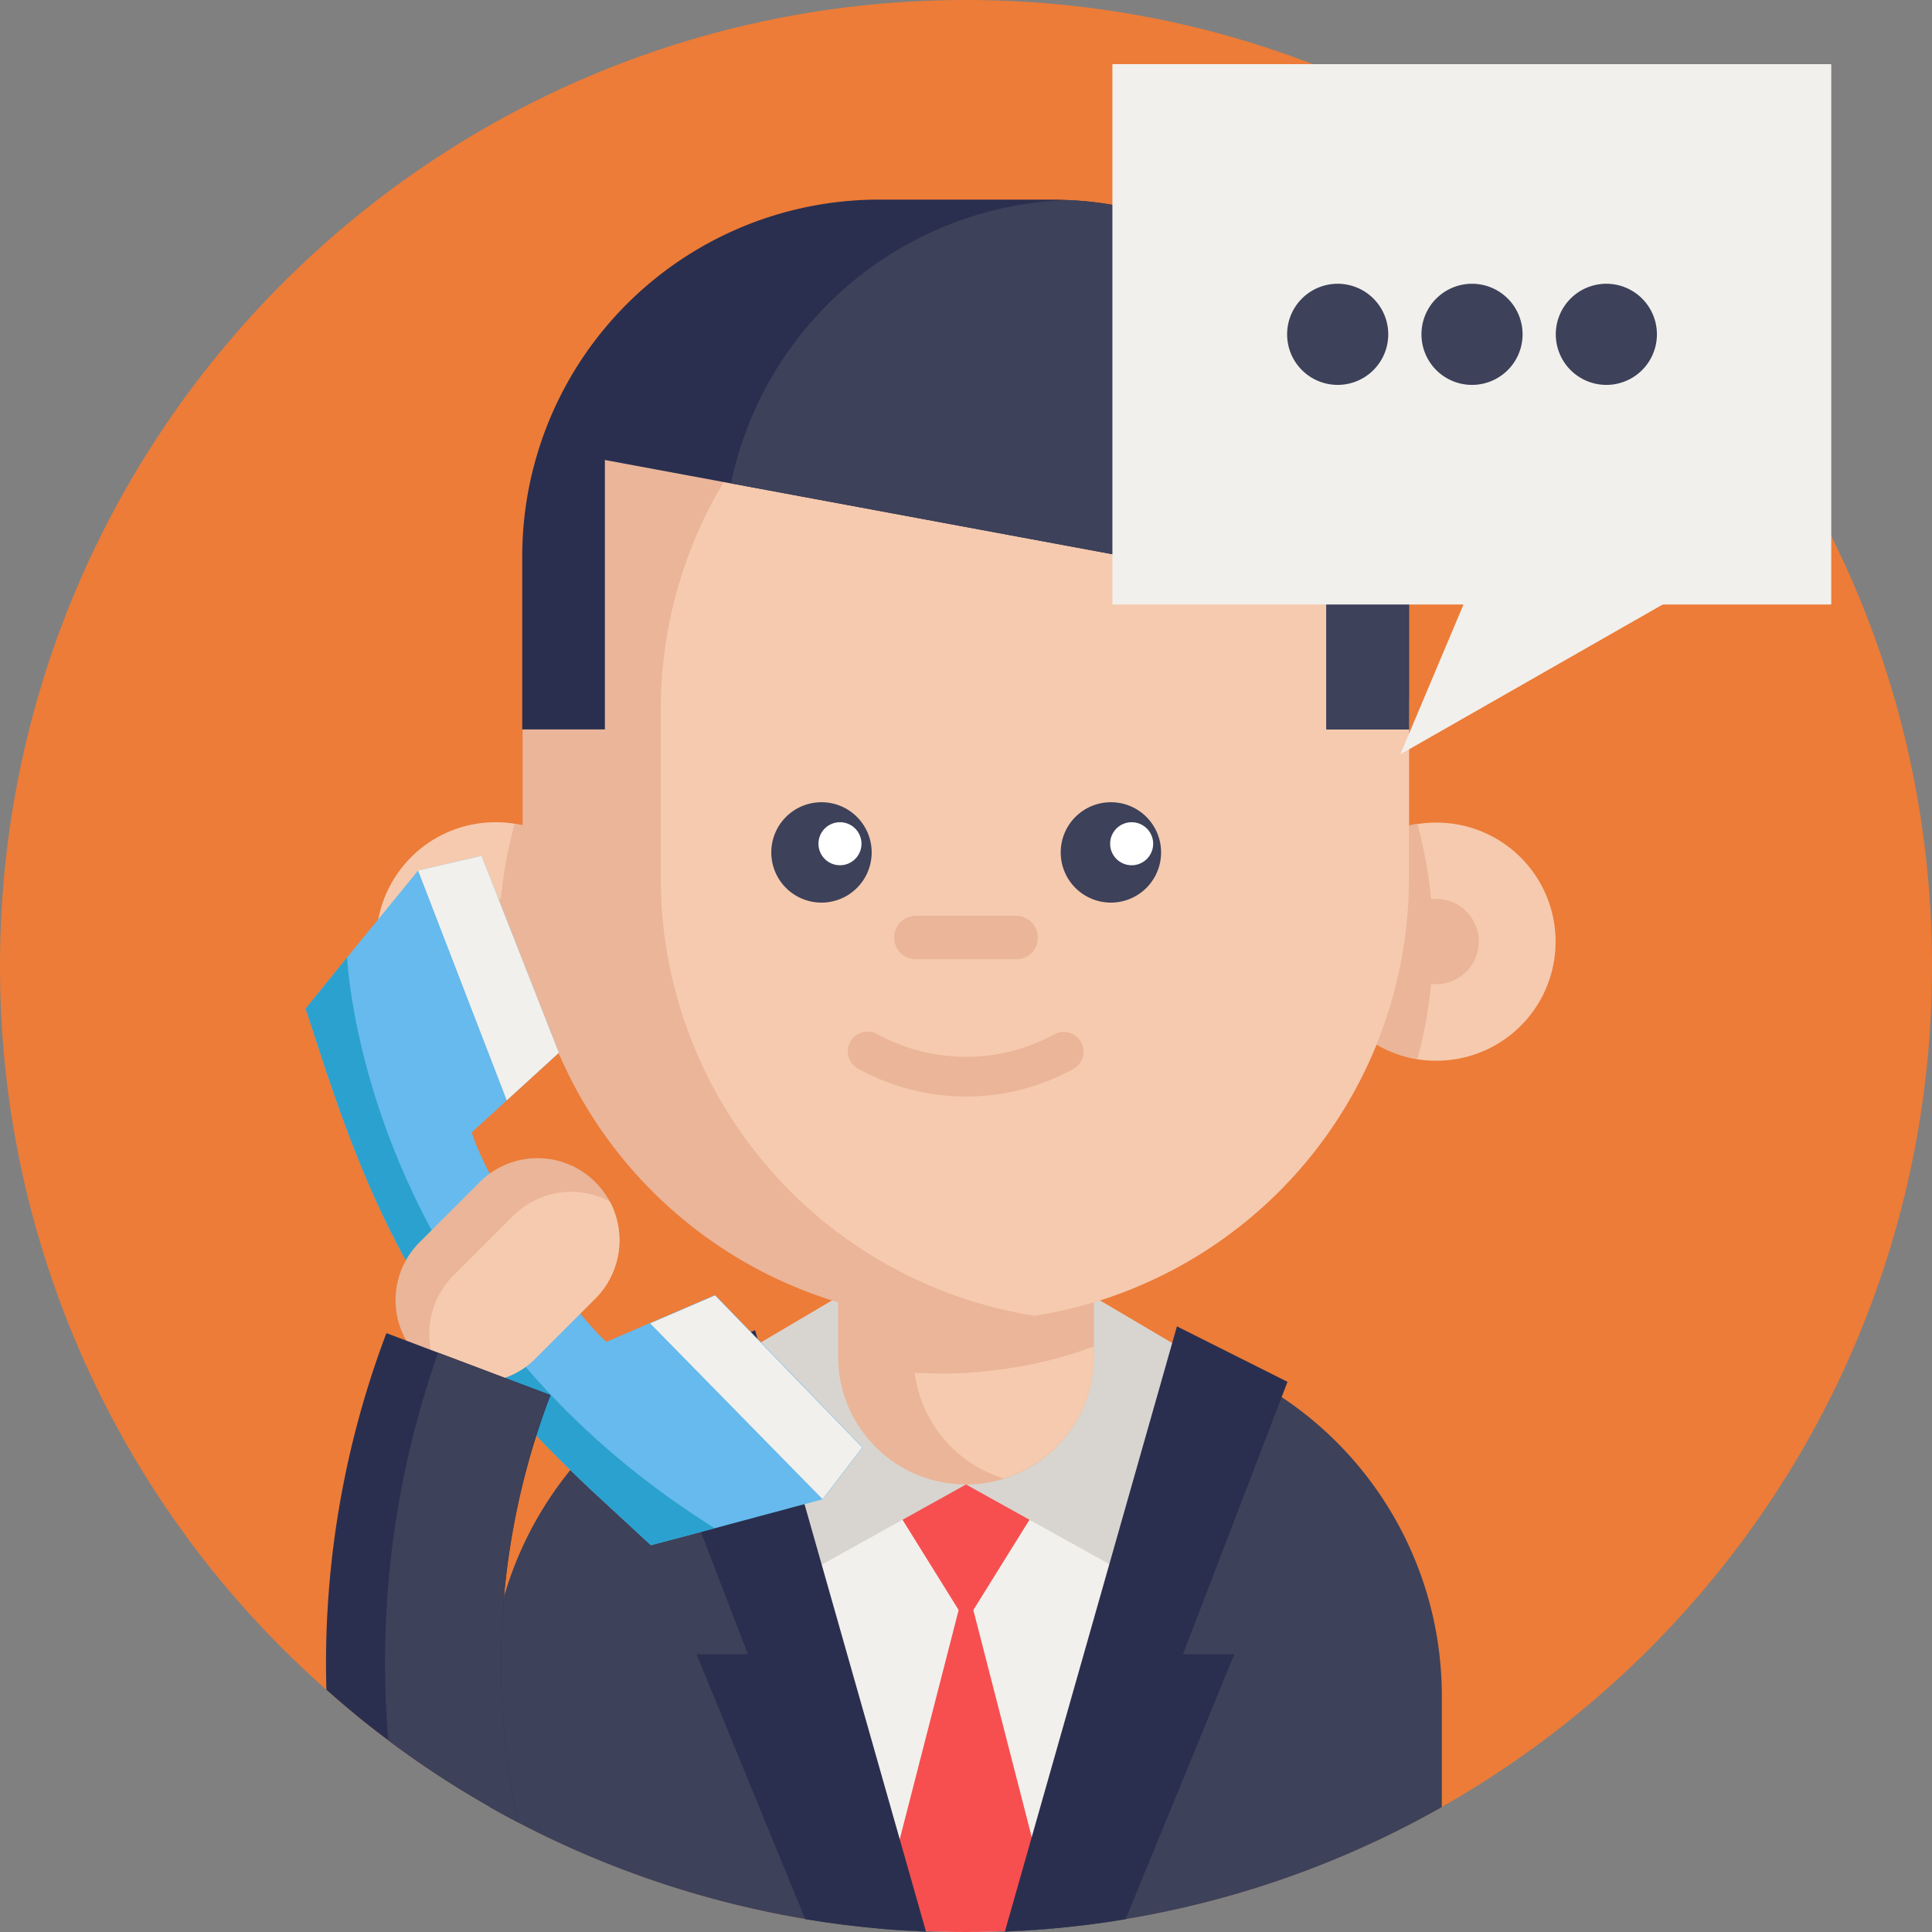 <svg xmlns="http://www.w3.org/2000/svg" id="Capa_1" data-name="Capa 1" viewBox="0 0 512 512.1"><rect x="0" y="0" width="512" height="512.1" fill="#808080" stroke="none"/><defs><style>.cls-1{fill:#ec7c38;}.cls-2{fill:#3d4159;}.cls-3{fill:#f2f0ec;}.cls-4{fill:#f74f4f;}.cls-5{fill:#d8d5d0;}.cls-6{fill:#2a2f4f;}.cls-7{fill:#eab599;}.cls-8{fill:#f6caae;}.cls-9{fill:#fff;}.cls-10{fill:#66baed;}.cls-11{fill:#2ba1cf;}</style></defs><title>llamadas</title><path class="cls-1" d="M512,256c0,141.4-114.6,256-256,256a254.46,254.46,0,0,1-118.7-29.1,249.25,249.25,0,0,1-34.4-21.7c-5.7-4.2-11.1-8.7-16.4-13.4A255.21,255.21,0,0,1,0,256C0,114.6,114.6,0,256,0S512,114.6,512,256Z"></path><path class="cls-2" d="M382.1,449.6v29.3a254.44,254.44,0,0,1-83.9,29.7c-6.4,1.1-13,1.9-19.6,2.5-4.1.4-8.2.6-12.4.8-3.4.1-6.8.2-10.2.2-7.6,0-15.2-.3-22.7-1a255.69,255.69,0,0,1-103.5-32.2V449.6a95.22,95.22,0,0,1,70.5-91.9c1.5-.4,3-.8,4.5-1.1a84.18,84.18,0,0,1,12.4-1.8q3.9-.3,7.8-.3h62a96.14,96.14,0,0,1,20.2,2.1,5.16,5.16,0,0,0,1.1.2c1.1.3,2.2.5,3.3.8h.1a95.13,95.13,0,0,1,70.4,92Z"></path><path class="cls-3" d="M311.9,356.6l-.2,1.1L278.7,511c-7.5.7-15,1-22.7,1s-15.2-.3-22.7-1l-33-153.3-.2-1.1Z"></path><path class="cls-4" d="M281.5,388.8l-25.5,41-25.5-41"></path><path class="cls-4" d="M279.6,510.9c-7.8.7-15.6,1.1-23.6,1.1s-15.8-.4-23.6-1.1L256,419.1Z"></path><path class="cls-5" d="M256,393.4l-42.8,23.8-13-60.6,26.6-15.7"></path><path class="cls-5" d="M256,393.4l42.8,23.8,13-60.6-26.6-15.7"></path><path class="cls-6" d="M341.2,366.2l-27.7,72.2h13.6l-28.8,70.2c-6.4,1.1-13,1.9-19.6,2.5-4.1.4-8.2.6-12.4.8l45.6-160.4Z"></path><path class="cls-6" d="M170.5,366.2l27.7,72.2H184.6l28.8,70.2c6.4,1.1,13,1.9,19.6,2.5,4.1.4,8.2.6,12.4.8L200.1,352.5Z"></path><path class="cls-7" d="M289.9,317.8v41.7A33.94,33.94,0,0,1,266,391.9a33.17,33.17,0,0,1-10,1.5,33.93,33.93,0,0,1-33.9-33.9V317.8Z"></path><path class="cls-8" d="M289.9,356.8v2.6A33.94,33.94,0,0,1,266,391.8a33.78,33.78,0,0,1-23.6-28c2.3.1,4.5.2,6.8.2a116.34,116.34,0,0,0,18.8-1.5A106.8,106.8,0,0,0,289.9,356.8Z"></path><path class="cls-8" d="M162.9,249.5a31.7,31.7,0,0,1-26.5,31.2,27.76,27.76,0,0,1-5.1.4,31.6,31.6,0,0,1,0-63.2,29.22,29.22,0,0,1,5.1.4A31.7,31.7,0,0,1,162.9,249.5Z"></path><path class="cls-7" d="M162.9,249.5a31.7,31.7,0,0,1-26.5,31.2,118,118,0,0,1,0-62.4A31.7,31.7,0,0,1,162.9,249.5Z"></path><path class="cls-7" d="M142.6,249.5a11.3,11.3,0,1,1-11.3-11.3A11.35,11.35,0,0,1,142.6,249.5Z"></path><path class="cls-8" d="M349.1,249.5a31.7,31.7,0,0,0,26.5,31.2,27.76,27.76,0,0,0,5.1.4,31.55,31.55,0,1,0,0-63.1,29.22,29.22,0,0,0-5.1.4A31.52,31.52,0,0,0,349.1,249.5Z"></path><path class="cls-7" d="M349.1,249.5a31.7,31.7,0,0,0,26.5,31.2,118,118,0,0,0,0-62.4A31.7,31.7,0,0,0,349.1,249.5Z"></path><path class="cls-7" d="M373.4,188v44.7a117.46,117.46,0,0,1-98.6,115.9c-.2,0-.4.1-.6.1a121.16,121.16,0,0,1-18.3,1.4A117.38,117.38,0,0,1,138.5,232.7V188A117.29,117.29,0,0,1,255.9,70.5h0a123.2,123.2,0,0,1,18.3,1.4A117.6,117.6,0,0,1,373.4,188Z"></path><path class="cls-7" d="M391.9,249.5a11.3,11.3,0,1,1-11.3-11.3A11.35,11.35,0,0,1,391.9,249.5Z"></path><path class="cls-8" d="M373.4,188v44.7a117.46,117.46,0,0,1-98.6,115.9c-.2,0-.4.1-.6.1a117.42,117.42,0,0,1-99.1-116V188A117.51,117.51,0,0,1,274.3,72,117.42,117.42,0,0,1,373.4,188Z"></path><path class="cls-2" d="M231,225.9a13.3,13.3,0,1,1-13.3-13.3A13.29,13.29,0,0,1,231,225.9Z"></path><path class="cls-2" d="M307.7,225.9a13.3,13.3,0,1,1-13.3-13.3A13.29,13.29,0,0,1,307.7,225.9Z"></path><path class="cls-9" d="M228.3,223.6a5.7,5.7,0,0,1-5.7,5.7,5.7,5.7,0,0,1,0-11.4A5.7,5.7,0,0,1,228.3,223.6Z"></path><path class="cls-9" d="M305.6,223.6a5.7,5.7,0,0,1-5.7,5.7,5.7,5.7,0,1,1,0-11.4A5.7,5.7,0,0,1,305.6,223.6Z"></path><path class="cls-7" d="M269.3,254.2H242.7a5.75,5.75,0,0,1,0-11.5h26.6a5.7,5.7,0,0,1,5.7,5.7A5.6,5.6,0,0,1,269.3,254.2Z"></path><path class="cls-7" d="M256,290.6a59.47,59.47,0,0,1-28.6-7.4,5.27,5.27,0,0,1-2.1-7.1,5.36,5.36,0,0,1,7.1-2.1,48.88,48.88,0,0,0,47.2,0,5.24,5.24,0,0,1,5,9.2A59.47,59.47,0,0,1,256,290.6Z"></path><path class="cls-6" d="M373.4,147.5v45.8H351.5V157.4L193.7,128.1l-33.4-6.2v71.4H138.4V147.5a94.57,94.57,0,0,1,94.5-94.6h45.8c1.2,0,2.5,0,3.7.1A94.52,94.52,0,0,1,373.4,147.5Z"></path><path class="cls-2" d="M373.4,147.5v45.8H351.5V157.4L193.7,128.1A94.51,94.51,0,0,1,282.5,53,94.5,94.5,0,0,1,373.4,147.5Z"></path><path class="cls-10" d="M228.6,383.6l-10.5,13.7L189.4,405l-16.9,4.5-13.2-12.2c-.4-.3-.7-.7-1.1-1-37.3-34.8-54.9-62.2-71.1-110.5-.2-.5-.3-.9-.5-1.4L81,267.3l11-13.6,18.8-23,16.8-3.9,2.6,6.6,7.3,18.6,10.6,27-13.8,12.6-9.3,8.5c4.3,13.7,25,46,35.7,55.5l11.6-5,17.2-7.4L209.7,364l13.9,14.4h0Z"></path><path class="cls-3" d="M189.5,343.3l-17.2,7.4L218,397.3l10.5-13.7Z"></path><path class="cls-3" d="M148.1,279l-13.8,12.6-23.5-60.9,16.8-3.9Z"></path><path class="cls-11" d="M189.4,405l-16.9,4.5-13.2-12.2c-.4-.3-.7-.7-1.1-1-37.3-34.8-54.9-62.2-71.1-110.5-.2-.5-.3-.9-.5-1.4L81,267.3l11-13.6s3.5,92.5,97.4,151.3Z"></path><path class="cls-7" d="M157.8,344.1,141.9,360a21.24,21.24,0,0,1-15.3,6.3,21,21,0,0,1-10.3-2.6,22.55,22.55,0,0,1-5.1-3.8,21.67,21.67,0,0,1,0-30.7l15.9-15.9a21.67,21.67,0,0,1,30.7,0,23.35,23.35,0,0,1,3.8,5.1A21.88,21.88,0,0,1,157.8,344.1Z"></path><path class="cls-8" d="M157.8,344.1,141.9,360a21.24,21.24,0,0,1-15.3,6.3,21,21,0,0,1-10.3-2.6,21.77,21.77,0,0,1,3.8-25.6L136,322.2a21.77,21.77,0,0,1,25.6-3.8A21.88,21.88,0,0,1,157.8,344.1Z"></path><path class="cls-6" d="M137.3,482.9a249.25,249.25,0,0,1-34.4-21.7c-5.7-4.2-11.1-8.7-16.4-13.4a247.35,247.35,0,0,1,15.9-94.5c4.6,1.7,9.2,3.5,13.8,5.2,9.9,3.7,19.8,7.5,29.7,11.2A199.09,199.09,0,0,0,137.3,482.9Z"></path><path class="cls-2" d="M137.3,482.9a249.25,249.25,0,0,1-34.4-21.7,246.33,246.33,0,0,1,13.2-102.7c9.9,3.7,19.8,7.5,29.7,11.2A199.93,199.93,0,0,0,137.3,482.9Z"></path><path class="cls-3" d="M294.8,17H485.3V160.2H294.8Z"></path><path class="cls-3" d="M391.6,151.3l-20.5,48.6,89.5-51.1Z"></path><path class="cls-2" d="M367.9,88.6a13.4,13.4,0,1,1-13.4-13.4A13.4,13.4,0,0,1,367.9,88.6Z"></path><path class="cls-2" d="M403.5,88.6a13.4,13.4,0,1,1-13.4-13.4A13.4,13.4,0,0,1,403.5,88.6Z"></path><path class="cls-2" d="M439.1,88.6a13.4,13.4,0,1,1-13.4-13.4A13.4,13.4,0,0,1,439.1,88.6Z"></path></svg>
